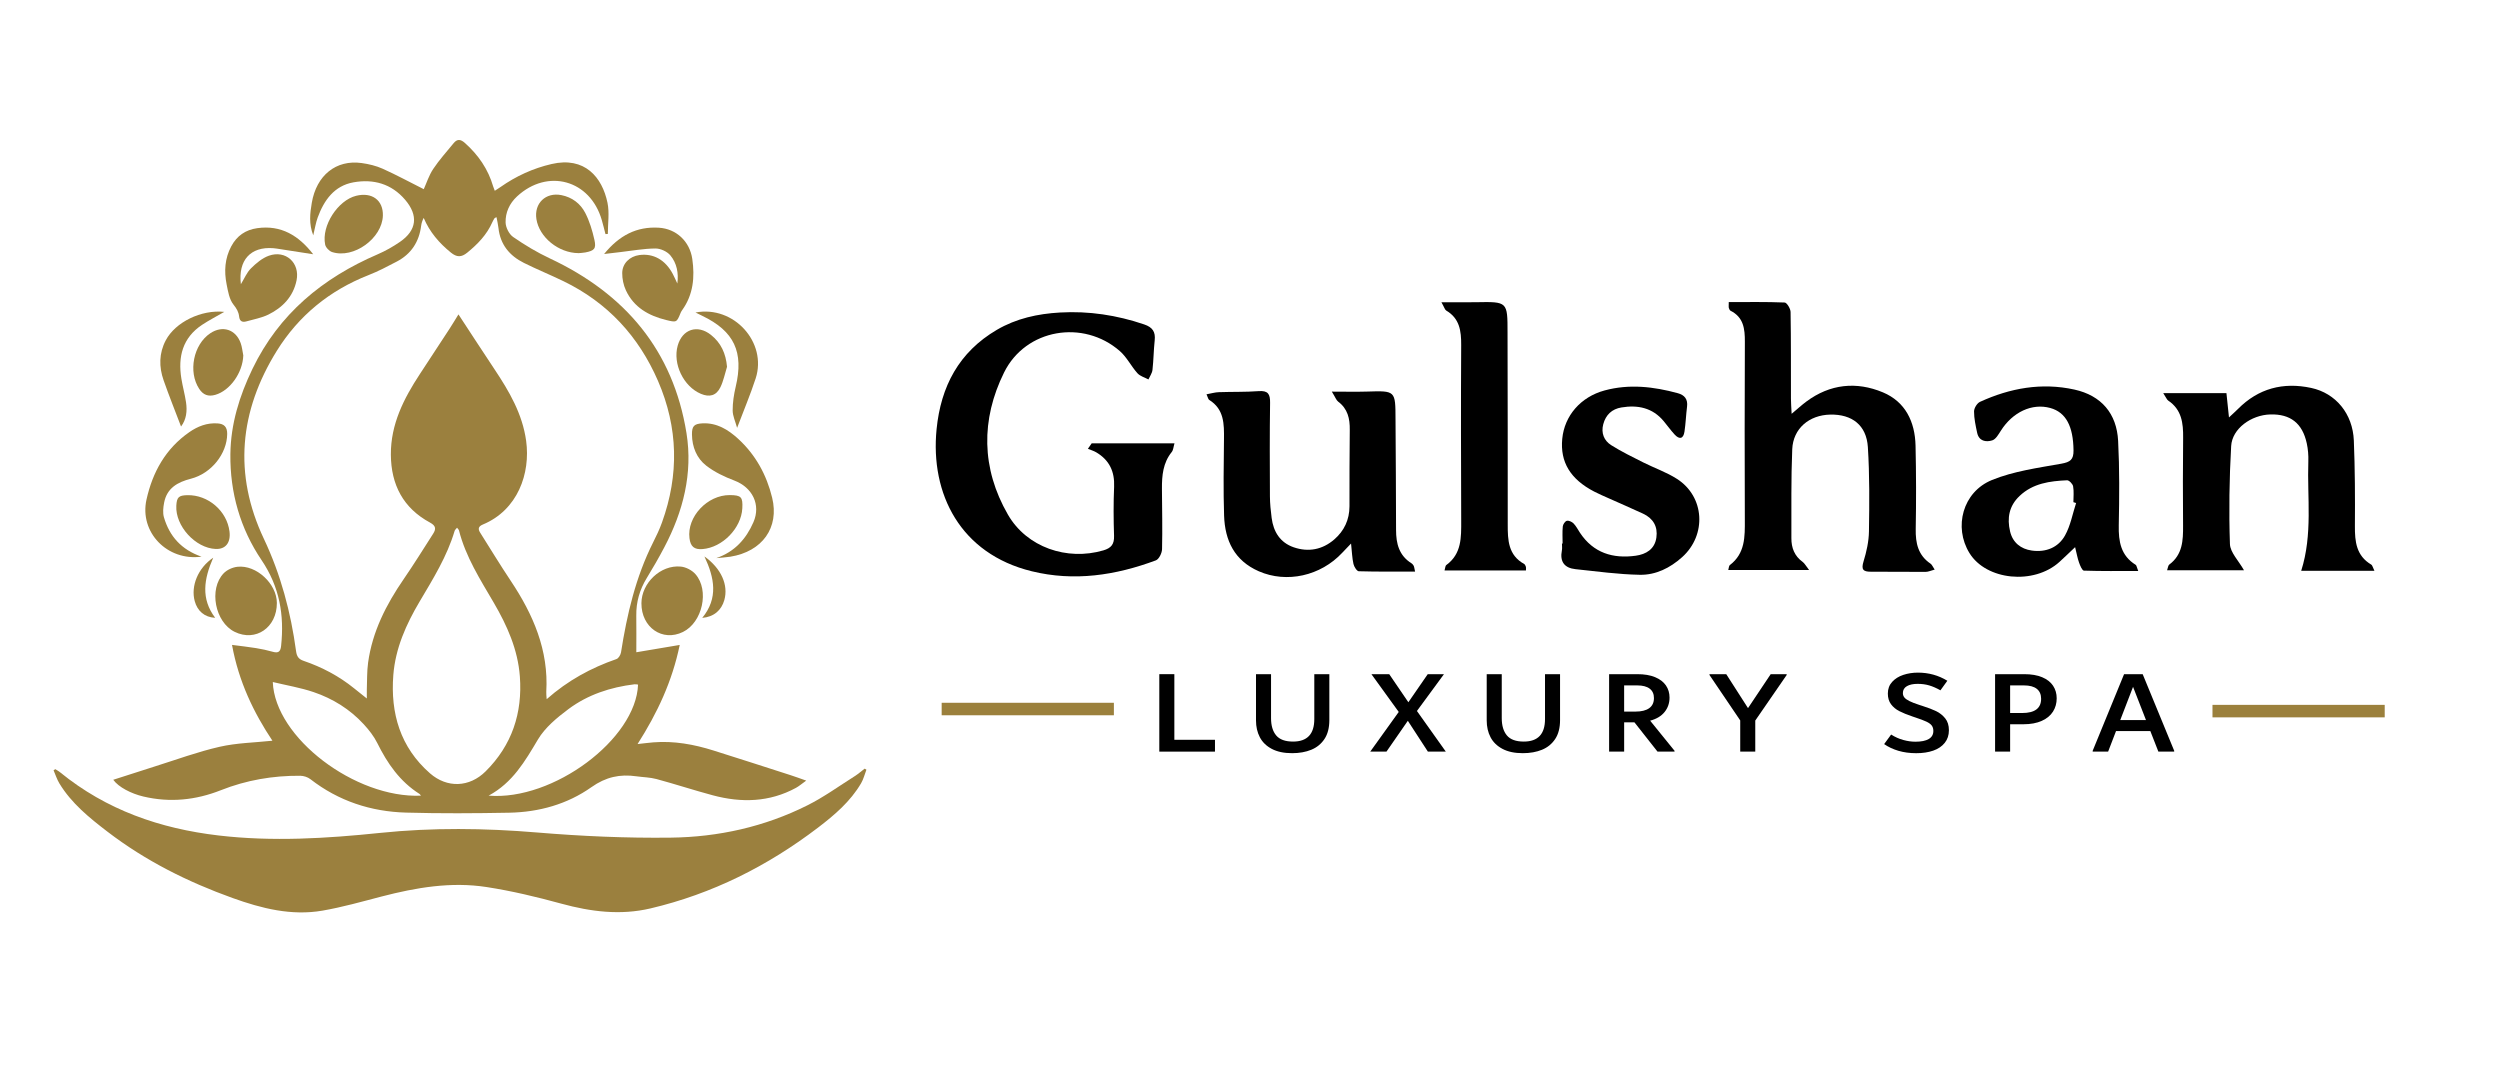 <?xml version="1.0" encoding="utf-8"?>
<!-- Generator: Adobe Illustrator 16.0.0, SVG Export Plug-In . SVG Version: 6.00 Build 0)  -->
<!DOCTYPE svg PUBLIC "-//W3C//DTD SVG 1.1//EN" "http://www.w3.org/Graphics/SVG/1.1/DTD/svg11.dtd">
<svg version="1.1" id="Layer_1" xmlns="http://www.w3.org/2000/svg" xmlns:xlink="http://www.w3.org/1999/xlink" x="0px" y="0px"
	 width="300px" height="130px" viewBox="0 0 300 130" enable-background="new 0 0 300 130" xml:space="preserve">
<g>
	<path fill-rule="evenodd" clip-rule="evenodd" fill="#9B803E" d="M76.358,78.271c1.79-0.302,3.38-0.57,5.209-0.878
		c-0.904,4.378-2.682,8.162-5.058,11.892c0.772-0.083,1.332-0.158,1.895-0.203c2.472-0.197,4.862,0.24,7.205,0.976
		c3.1,0.972,6.192,1.976,9.285,2.97c0.539,0.172,1.069,0.371,1.852,0.645c-0.529,0.378-0.853,0.663-1.222,0.865
		c-3.196,1.74-6.561,1.816-9.988,0.899c-2.264-0.607-4.493-1.339-6.756-1.951c-0.777-0.21-1.607-0.215-2.412-0.33
		c-1.973-0.284-3.665,0.077-5.394,1.301c-2.901,2.054-6.301,3-9.867,3.068c-4.124,0.077-8.252,0.104-12.374-0.012
		c-4.224-0.116-8.102-1.386-11.486-4.012c-0.322-0.251-0.809-0.405-1.219-0.409c-3.281-0.023-6.461,0.521-9.528,1.735
		c-3.013,1.193-6.11,1.509-9.297,0.756c-1.467-0.348-2.971-1.121-3.614-2.009c1.684-0.54,3.336-1.083,4.994-1.602
		c2.583-0.811,5.136-1.756,7.767-2.356c2.056-0.47,4.211-0.501,6.339-0.73c-2.228-3.341-4.042-7.074-4.847-11.497
		c1.072,0.141,1.98,0.236,2.88,0.385c0.682,0.111,1.362,0.256,2.026,0.445c0.672,0.191,0.915-0.041,0.985-0.709
		c0.394-3.701-0.18-7.085-2.345-10.293c-2.555-3.785-3.795-8.093-3.742-12.718c0.042-3.627,1.087-6.984,2.646-10.224
		c3.178-6.601,8.423-10.912,15.033-13.759c0.932-0.402,1.835-0.915,2.672-1.49c2.028-1.394,2.222-3.174,0.621-5.05
		c-1.647-1.931-3.812-2.522-6.197-2.096c-2.31,0.414-3.534,2.143-4.296,4.22c-0.234,0.638-0.335,1.324-0.535,2.141
		c-0.539-1.376-0.39-2.641-0.176-3.898c0.561-3.307,2.918-5.205,5.986-4.776c0.856,0.119,1.733,0.328,2.517,0.68
		c1.663,0.749,3.27,1.619,4.934,2.456c0.331-0.728,0.618-1.652,1.134-2.426c0.727-1.091,1.617-2.076,2.45-3.095
		c0.429-0.526,0.836-0.486,1.354-0.025c1.612,1.439,2.787,3.143,3.393,5.226c0.042,0.14,0.103,0.275,0.192,0.513
		c0.26-0.17,0.478-0.305,0.688-0.453c1.869-1.31,3.899-2.243,6.132-2.76c3.969-0.919,6.069,1.574,6.706,4.661
		c0.245,1.195,0.04,2.484,0.04,3.729c-0.094,0.007-0.188,0.014-0.283,0.021c-0.146-0.561-0.281-1.125-0.442-1.682
		c-1.387-4.821-6.497-6.244-10.17-2.841c-0.917,0.85-1.404,1.94-1.374,3.131c0.015,0.599,0.418,1.4,0.905,1.737
		c1.398,0.967,2.875,1.854,4.414,2.576c9.015,4.232,14.792,11.028,16.389,20.972c0.772,4.812-0.401,9.397-2.662,13.688
		c-0.658,1.249-1.362,2.479-2.101,3.682c-0.863,1.402-1.288,2.898-1.263,4.541C76.375,75.309,76.358,76.72,76.358,78.271z
		 M44.018,83.818c0-0.498-0.009-0.775,0.001-1.053c0.043-1.082,0.005-2.174,0.152-3.242c0.51-3.727,2.169-6.971,4.274-10.032
		c1.226-1.784,2.368-3.625,3.535-5.448c0.357-0.559,0.34-0.947-0.374-1.332c-3.22-1.738-4.678-4.54-4.702-8.147
		c-0.024-3.661,1.553-6.744,3.494-9.698c1.188-1.809,2.376-3.617,3.558-5.431c0.363-0.558,0.703-1.131,1.06-1.708
		c1.49,2.271,2.895,4.439,4.327,6.588c1.762,2.645,3.351,5.358,3.795,8.587c0.537,3.906-1.006,8.3-5.199,10.041
		c-0.549,0.229-0.596,0.534-0.321,0.971c1.217,1.932,2.404,3.884,3.67,5.782c2.694,4.042,4.565,8.333,4.266,13.328
		c-0.015,0.245,0.025,0.491,0.048,0.878c2.548-2.252,5.33-3.759,8.375-4.815c0.25-0.086,0.498-0.506,0.545-0.802
		c0.718-4.567,1.759-9.034,3.854-13.199c0.392-0.778,0.769-1.57,1.063-2.39c2.061-5.715,1.948-11.378-0.474-16.975
		c-2.328-5.375-6.064-9.415-11.35-11.979c-1.569-0.761-3.189-1.417-4.749-2.195c-1.719-0.856-2.835-2.199-3.05-4.183
		c-0.046-0.429-0.152-0.852-0.235-1.304c-0.142,0.075-0.212,0.088-0.239,0.13c-0.096,0.151-0.188,0.308-0.26,0.472
		c-0.66,1.503-1.757,2.632-3.011,3.655c-0.708,0.578-1.256,0.569-1.968-0.011c-1.399-1.137-2.538-2.452-3.261-4.158
		c-0.163,0.326-0.264,0.629-0.303,0.939c-0.243,1.931-1.193,3.391-2.917,4.297c-1.116,0.587-2.24,1.176-3.411,1.635
		c-4.668,1.836-8.372,4.854-11.005,9.098c-4.479,7.222-5.208,14.788-1.54,22.545c2.035,4.301,3.226,8.799,3.861,13.473
		c0.086,0.633,0.301,0.96,0.896,1.164c2.209,0.755,4.253,1.828,6.075,3.305C42.937,82.962,43.381,83.312,44.018,83.818z
		 M54.846,63.325c-0.125,0.159-0.253,0.255-0.29,0.379c-0.909,3.063-2.581,5.748-4.191,8.466c-1.625,2.739-2.917,5.623-3.167,8.841
		c-0.354,4.586,0.831,8.658,4.398,11.785c2.057,1.801,4.735,1.697,6.672-0.227c3.166-3.142,4.444-7,4.115-11.4
		c-0.241-3.225-1.526-6.099-3.134-8.851c-1.62-2.777-3.368-5.495-4.171-8.667C55.052,63.553,54.951,63.471,54.846,63.325z
		 M50.509,95.479c-0.063-0.08-0.104-0.168-0.171-0.209c-2.35-1.486-3.851-3.654-5.06-6.098c-0.405-0.817-0.998-1.572-1.62-2.251
		c-1.66-1.807-3.71-3.084-6.015-3.866c-1.568-0.533-3.224-0.807-4.908-1.213C32.989,88.534,42.654,95.816,50.509,95.479z
		 M76.566,82.151c-0.141-0.014-0.286-0.054-0.425-0.036c-2.887,0.352-5.608,1.244-7.934,2.982c-1.372,1.026-2.803,2.208-3.657,3.646
		c-1.551,2.609-3.03,5.18-5.913,6.734C66.384,96.119,76.327,88.682,76.566,82.151z"/>
	<path fill-rule="evenodd" clip-rule="evenodd" fill="#9B803E" d="M103.97,92.366c-0.208,0.542-0.346,1.125-0.636,1.621
		c-1.29,2.2-3.197,3.823-5.189,5.341c-6.033,4.597-12.683,7.939-20.09,9.683c-3.611,0.849-7.149,0.398-10.695-0.572
		c-2.952-0.809-5.948-1.526-8.968-1.993c-4.261-0.66-8.455,0.059-12.595,1.134c-2.355,0.612-4.707,1.283-7.1,1.697
		c-3.728,0.645-7.302-0.263-10.788-1.515c-5.383-1.935-10.46-4.469-15.015-7.962c-2.174-1.666-4.313-3.394-5.764-5.783
		c-0.297-0.49-0.472-1.053-0.702-1.583c0.071-0.044,0.142-0.089,0.212-0.132c0.191,0.122,0.395,0.229,0.57,0.372
		c5.545,4.521,11.996,6.761,19.018,7.583c6.474,0.761,12.937,0.36,19.379-0.307c6.289-0.651,12.544-0.577,18.839-0.051
		c5.332,0.446,10.703,0.685,16.051,0.619c5.703-0.069,11.249-1.299,16.39-3.876c1.979-0.991,3.794-2.31,5.674-3.496
		c0.424-0.268,0.803-0.604,1.203-0.909C103.831,92.279,103.9,92.323,103.97,92.366z"/>
	<path fill-rule="evenodd" clip-rule="evenodd" d="M131.002,53.2c3.252,0,6.505,0,9.937,0c-0.125,0.413-0.137,0.8-0.332,1.042
		c-1.05,1.3-1.184,2.827-1.174,4.399c0.016,2.42,0.072,4.841,0.013,7.259c-0.011,0.467-0.368,1.203-0.741,1.343
		c-4.839,1.801-9.793,2.559-14.905,1.306c-8.541-2.095-12.189-9.264-11.409-17.059c0.511-5.117,2.677-9.238,7.229-11.908
		c2.343-1.373,4.906-1.928,7.583-2.081c3.464-0.197,6.818,0.315,10.103,1.431c1.01,0.343,1.367,0.891,1.257,1.912
		c-0.127,1.179-0.134,2.372-0.267,3.55c-0.044,0.394-0.316,0.76-0.484,1.139c-0.446-0.241-0.997-0.387-1.316-0.741
		c-0.756-0.842-1.275-1.927-2.112-2.66c-4.38-3.832-11.301-2.686-13.898,2.571c-2.789,5.646-2.733,11.508,0.463,17.049
		c2.266,3.929,7.088,5.57,11.451,4.295c0.952-0.277,1.32-0.746,1.286-1.748c-0.065-1.961-0.077-3.928,0.007-5.889
		c0.079-1.824-0.571-3.196-2.134-4.125c-0.312-0.186-0.673-0.286-1.012-0.427C130.7,53.638,130.852,53.419,131.002,53.2z"/>
	<path fill-rule="evenodd" clip-rule="evenodd" d="M207.451,36.251c2.275,0,4.494-0.04,6.709,0.051
		c0.261,0.011,0.702,0.734,0.709,1.131c0.059,3.467,0.034,6.935,0.044,10.404c0.001,0.524,0.046,1.049,0.082,1.82
		c0.729-0.609,1.225-1.066,1.762-1.466c2.848-2.119,6.009-2.439,9.189-1.11c2.707,1.132,3.854,3.541,3.919,6.397
		c0.076,3.329,0.082,6.663,0.021,9.994c-0.032,1.705,0.283,3.163,1.784,4.173c0.166,0.112,0.249,0.35,0.49,0.705
		c-0.458,0.121-0.772,0.275-1.088,0.276c-2.19,0.009-4.381-0.03-6.57-0.02c-0.946,0.005-1.173-0.277-0.875-1.243
		c0.356-1.158,0.629-2.39,0.647-3.594c0.052-3.373,0.083-6.756-0.131-10.119c-0.167-2.626-1.898-3.953-4.512-3.899
		c-2.534,0.053-4.459,1.672-4.563,4.161c-0.148,3.552-0.089,7.114-0.102,10.671c-0.005,1.155,0.37,2.141,1.354,2.848
		c0.231,0.168,0.375,0.46,0.774,0.972c-3.403,0-6.511,0-9.704,0c0.08-0.27,0.076-0.506,0.188-0.591
		c1.855-1.411,1.811-3.409,1.801-5.453c-0.032-7.119-0.023-14.239,0.004-21.359c0.006-1.537-0.151-2.928-1.718-3.712
		c-0.102-0.05-0.161-0.215-0.21-0.339C207.426,36.87,207.451,36.771,207.451,36.251z"/>
	<path fill-rule="evenodd" clip-rule="evenodd" d="M284.93,68.496c-3.022,0-5.808,0-8.786,0c1.397-4.394,0.705-8.783,0.855-13.128
		c0.025-0.722-0.034-1.465-0.188-2.171c-0.524-2.412-1.963-3.526-4.362-3.465c-2.305,0.059-4.593,1.702-4.71,3.796
		c-0.22,3.91-0.282,7.839-0.147,11.752c0.035,1.017,1.042,2,1.689,3.155c-3.049,0-6.079,0-9.231,0c0.109-0.303,0.12-0.58,0.26-0.685
		c1.608-1.193,1.67-2.906,1.658-4.677c-0.024-3.514-0.033-7.027,0.008-10.541c0.021-1.759-0.171-3.378-1.79-4.464
		c-0.166-0.11-0.243-0.353-0.594-0.889c2.673,0,5.063,0,7.581,0c0.084,0.802,0.182,1.737,0.304,2.911
		c0.451-0.422,0.772-0.705,1.073-1.008c2.458-2.485,5.44-3.251,8.789-2.532c2.964,0.636,4.99,3.108,5.121,6.312
		c0.14,3.418,0.152,6.843,0.128,10.265c-0.015,1.867,0.165,3.566,1.97,4.63C284.683,67.831,284.717,68.059,284.93,68.496z"/>
	<path fill-rule="evenodd" clip-rule="evenodd" d="M169.809,68.589c-2.329,0-4.545,0.027-6.758-0.039
		c-0.227-0.007-0.557-0.537-0.634-0.87c-0.159-0.699-0.18-1.43-0.29-2.456c-0.465,0.485-0.758,0.786-1.045,1.094
		c-2.611,2.808-6.692,3.694-10.025,2.235c-2.928-1.281-4.066-3.693-4.165-6.669c-0.101-3.055-0.047-6.117-0.014-9.175
		c0.019-1.819,0.033-3.598-1.774-4.722c-0.125-0.077-0.153-0.308-0.321-0.672c0.559-0.101,1.01-0.237,1.465-0.254
		c1.597-0.057,3.2-0.006,4.791-0.125c1.132-0.084,1.387,0.354,1.372,1.402c-0.055,3.743-0.038,7.488-0.019,11.232
		c0.005,0.864,0.095,1.731,0.207,2.588c0.217,1.66,1.018,2.955,2.647,3.517c1.769,0.611,3.451,0.282,4.866-0.941
		c1.188-1.026,1.825-2.368,1.826-3.977c0.004-3.058-0.005-6.118,0.035-9.177c0.019-1.35-0.246-2.527-1.396-3.387
		c-0.224-0.168-0.325-0.5-0.756-1.198c1.639,0,2.933,0.034,4.224-0.006c3.421-0.108,3.407-0.121,3.418,3.316
		c0.015,4.428,0.072,8.856,0.065,13.284c-0.002,1.653,0.361,3.076,1.856,4.011c0.11,0.068,0.194,0.191,0.267,0.305
		C169.695,67.975,169.694,68.075,169.809,68.589z"/>
	<path fill-rule="evenodd" clip-rule="evenodd" d="M256.587,68.519c-2.297,0-4.409,0.029-6.518-0.043
		c-0.21-0.007-0.454-0.604-0.582-0.963c-0.183-0.502-0.271-1.038-0.474-1.854c-0.738,0.697-1.301,1.248-1.884,1.775
		c-3.069,2.779-8.777,2.212-10.796-1.069c-1.915-3.112-0.818-7.333,2.706-8.766c2.608-1.062,5.512-1.453,8.317-1.955
		c1.079-0.193,1.479-0.49,1.466-1.594c-0.033-2.897-0.909-4.576-2.799-5.094c-2.178-0.596-4.499,0.489-5.917,2.723
		c-0.282,0.442-0.61,1.033-1.037,1.166c-0.761,0.237-1.599,0.096-1.813-0.917c-0.178-0.845-0.373-1.707-0.371-2.56
		c0-0.392,0.361-0.985,0.715-1.146c3.615-1.656,7.404-2.339,11.331-1.473c3.213,0.71,5.077,2.857,5.245,6.167
		c0.173,3.368,0.143,6.751,0.076,10.125c-0.039,1.942,0.242,3.634,2.037,4.744C256.379,67.84,256.393,68.02,256.587,68.519z
		 M249.132,60.362c-0.107-0.033-0.217-0.067-0.324-0.101c0-0.638,0.077-1.29-0.035-1.907c-0.052-0.287-0.483-0.73-0.724-0.72
		c-2.064,0.092-4.09,0.357-5.698,1.88c-1.267,1.197-1.521,2.661-1.14,4.262c0.319,1.34,1.289,2.105,2.607,2.291
		c1.671,0.236,3.168-0.35,3.982-1.807C248.461,63.082,248.704,61.67,249.132,60.362z"/>
	<path fill-rule="evenodd" clip-rule="evenodd" d="M187.512,65.227c0-0.685-0.045-1.373,0.022-2.051
		c0.024-0.253,0.273-0.626,0.485-0.679c0.235-0.058,0.617,0.119,0.809,0.317c0.312,0.323,0.52,0.745,0.772,1.124
		c1.608,2.418,3.948,3.125,6.682,2.749c1.243-0.171,2.285-0.78,2.483-2.177c0.191-1.327-0.388-2.31-1.602-2.873
		c-1.363-0.633-2.746-1.228-4.118-1.842c-0.584-0.261-1.175-0.51-1.741-0.805c-2.863-1.487-4.102-3.543-3.835-6.333
		c0.265-2.763,2.195-5.022,5.083-5.805c2.95-0.8,5.886-0.461,8.787,0.332c0.813,0.222,1.219,0.726,1.106,1.614
		c-0.126,0.997-0.16,2.004-0.308,2.997c-0.131,0.875-0.605,0.98-1.19,0.34c-0.462-0.503-0.86-1.064-1.298-1.59
		c-1.343-1.619-3.112-1.975-5.076-1.652c-1.141,0.187-1.885,0.887-2.182,2.012c-0.279,1.054,0.083,1.967,0.953,2.515
		c1.226,0.774,2.541,1.412,3.839,2.067c1.341,0.675,2.789,1.172,4.045,1.975c3.341,2.13,3.594,6.735,0.629,9.395
		c-1.454,1.305-3.165,2.152-5.073,2.118c-2.578-0.048-5.151-0.405-7.724-0.675c-1.329-0.139-1.902-0.9-1.634-2.252
		c0.052-0.263,0.008-0.546,0.008-0.82C187.46,65.227,187.485,65.227,187.512,65.227z"/>
	<path fill-rule="evenodd" clip-rule="evenodd" d="M172.969,36.268c1.583,0,2.875,0.019,4.165-0.003
		c3.779-0.07,3.769-0.076,3.771,3.652c0.006,7.67,0.039,15.34,0.023,23.01c-0.004,1.886,0.052,3.687,1.972,4.751
		c0.103,0.058,0.16,0.218,0.209,0.342c0.03,0.077,0.005,0.178,0.005,0.436c-3.217,0-6.443,0-9.77,0
		c0.096-0.322,0.092-0.563,0.203-0.643c1.861-1.352,1.802-3.33,1.797-5.316c-0.021-7.03-0.047-14.062-0.002-21.093
		c0.01-1.696-0.185-3.185-1.793-4.137C173.386,37.171,173.327,36.902,172.969,36.268z"/>
	<path fill-rule="evenodd" clip-rule="evenodd" fill="#9B803E" d="M37.583,30.511c-1.299-0.202-2.597-0.405-3.895-0.605
		c-0.297-0.046-0.594-0.099-0.893-0.123c-2.718-0.211-4.236,1.429-3.89,4.323c0.424-0.69,0.708-1.405,1.208-1.9
		c0.62-0.614,1.353-1.236,2.155-1.521c2.014-0.715,3.747,0.861,3.32,2.956c-0.395,1.938-1.657,3.256-3.371,4.103
		c-0.819,0.405-1.759,0.569-2.65,0.822c-0.494,0.14-0.81-0.013-0.872-0.581c-0.06-0.55-0.301-0.961-0.678-1.433
		c-0.504-0.632-0.656-1.59-0.824-2.436c-0.312-1.565-0.219-3.107,0.558-4.56c0.674-1.261,1.708-1.976,3.12-2.176
		C33.729,26.978,35.842,28.263,37.583,30.511z"/>
	<path fill-rule="evenodd" clip-rule="evenodd" fill="#9B803E" d="M81.279,34.023c0.173-1.243-0.061-2.45-0.84-3.383
		c-0.387-0.463-1.18-0.825-1.786-0.821c-1.402,0.01-2.803,0.27-4.204,0.431c-0.58,0.066-1.158,0.137-1.956,0.231
		c1.817-2.236,3.916-3.319,6.567-3.156c2.094,0.128,3.71,1.638,4.016,3.758c0.312,2.169,0.121,4.267-1.21,6.126
		c-0.069,0.097-0.135,0.201-0.181,0.311c-0.48,1.182-0.482,1.192-1.741,0.883c-2.105-0.516-3.884-1.517-4.835-3.562
		c-0.293-0.628-0.447-1.382-0.442-2.077c0.008-1.153,0.901-2.001,2.049-2.157c1.695-0.229,3.132,0.581,4.027,2.283
		C80.939,33.26,81.102,33.646,81.279,34.023z"/>
	<path fill-rule="evenodd" clip-rule="evenodd" fill="#9B803E" d="M85.953,66.975c2.216-0.758,3.582-2.306,4.457-4.306
		c0.923-2.113-0.132-4.184-2.282-5c-1.186-0.45-2.383-1.017-3.376-1.788c-1.147-0.891-1.697-2.231-1.715-3.734
		c-0.012-0.996,0.241-1.294,1.254-1.345c1.721-0.087,3.081,0.75,4.276,1.843c2.102,1.92,3.421,4.326,4.092,7.081
		c0.874,3.584-1.171,6.458-5.024,7.079C87.08,66.894,86.515,66.92,85.953,66.975z"/>
	<path fill-rule="evenodd" clip-rule="evenodd" fill="#9B803E" d="M24.184,66.8c-4.125,0.557-7.472-2.939-6.607-6.843
		c0.732-3.306,2.299-6.124,5.143-8.101c1.009-0.702,2.118-1.132,3.381-1.049c0.8,0.052,1.168,0.426,1.162,1.268
		c-0.021,2.345-1.874,4.733-4.358,5.372c-1.607,0.413-2.872,1.123-3.21,2.868c-0.112,0.575-0.181,1.229-0.021,1.771
		C20.342,64.351,21.761,65.964,24.184,66.8z"/>
	<path fill-rule="evenodd" clip-rule="evenodd" fill="#9B803E" d="M76.971,72.395c0.007-2.432,2.303-4.638,4.724-4.405
		c0.618,0.059,1.349,0.44,1.758,0.908c1.707,1.955,0.835,5.795-1.497,6.937C79.492,77.043,76.962,75.296,76.971,72.395z"/>
	<path fill-rule="evenodd" clip-rule="evenodd" fill="#9B803E" d="M33.224,72.35c0.01,2.959-2.544,4.708-5.066,3.47
		c-2.357-1.157-3.135-5.142-1.312-7.032c0.398-0.414,1.072-0.712,1.65-0.775C30.768,67.763,33.215,70.061,33.224,72.35z"/>
	<path fill-rule="evenodd" clip-rule="evenodd" fill="#9B803E" d="M69.431,30.376c-2.434-0.014-4.727-1.931-5.062-4.085
		c-0.295-1.889,1.114-3.246,2.993-2.877c1.298,0.255,2.294,1.019,2.873,2.146c0.514,0.999,0.848,2.117,1.095,3.22
		c0.238,1.062-0.009,1.304-1.088,1.513C69.918,30.356,69.583,30.361,69.431,30.376z"/>
	<path fill-rule="evenodd" clip-rule="evenodd" fill="#9B803E" d="M29.195,42.651c-0.071,2.08-1.594,4.226-3.362,4.73
		c-0.847,0.241-1.45,0.01-1.929-0.716c-1.349-2.043-0.701-5.326,1.334-6.677c1.46-0.97,3.047-0.471,3.641,1.177
		C29.05,41.636,29.093,42.154,29.195,42.651z"/>
	<path fill-rule="evenodd" clip-rule="evenodd" fill="#9B803E" d="M87.243,44.016c-0.256,0.819-0.42,1.683-0.791,2.447
		c-0.497,1.022-1.308,1.235-2.345,0.797c-2.089-0.882-3.396-3.599-2.783-5.783c0.555-1.977,2.372-2.575,3.992-1.29
		C86.521,41.145,87.102,42.42,87.243,44.016z"/>
	<path fill-rule="evenodd" clip-rule="evenodd" fill="#9B803E" d="M45.945,25.883c-0.087,2.724-3.515,5.205-6.095,4.363
		c-0.348-0.114-0.762-0.549-0.833-0.899c-0.457-2.255,1.521-5.307,3.72-5.852C44.645,23.022,46.003,24.034,45.945,25.883z"/>
	<path fill-rule="evenodd" clip-rule="evenodd" fill="#9B803E" d="M87.581,59.411c1.368,0.012,1.569,0.227,1.497,1.589
		c-0.127,2.393-2.382,4.701-4.776,4.89c-0.991,0.077-1.438-0.295-1.565-1.302C82.412,62.024,84.879,59.388,87.581,59.411z"/>
	<path fill-rule="evenodd" clip-rule="evenodd" fill="#9B803E" d="M25.876,65.876c-2.438-0.108-4.848-2.758-4.718-5.188
		c0.055-1.02,0.289-1.244,1.321-1.267c2.5-0.054,4.757,1.892,5.061,4.361C27.705,65.127,27.067,65.928,25.876,65.876z"/>
	<path fill-rule="evenodd" clip-rule="evenodd" fill="#9B803E" d="M26.912,37.426c-0.958,0.556-1.834,1.006-2.65,1.546
		c-2.356,1.558-2.925,3.837-2.495,6.474c0.155,0.948,0.415,1.88,0.557,2.831c0.156,1.048,0.043,2.064-0.599,2.905
		c-0.706-1.859-1.44-3.685-2.09-5.539c-0.569-1.621-0.563-3.254,0.26-4.81C21.041,38.663,24.145,37.133,26.912,37.426z"/>
	<path fill-rule="evenodd" clip-rule="evenodd" fill="#9B803E" d="M83.459,37.5c4.616-0.881,8.62,3.609,7.222,7.908
		c-0.629,1.933-1.426,3.813-2.229,5.936c-0.21-0.771-0.529-1.426-0.532-2.083c-0.004-0.949,0.143-1.917,0.363-2.844
		c0.994-4.165-0.172-6.678-4.018-8.52C84.052,37.793,83.84,37.687,83.459,37.5z"/>
	<path fill-rule="evenodd" clip-rule="evenodd" fill="#9B803E" d="M84.268,74.148c1.943-2.366,1.474-4.793,0.263-7.376
		c2.033,1.449,2.892,3.438,2.39,5.229C86.576,73.233,85.662,74.026,84.268,74.148z"/>
	<path fill-rule="evenodd" clip-rule="evenodd" fill="#9B803E" d="M25.587,66.922c-1.125,2.576-1.497,4.926,0.235,7.216
		c-1.281-0.066-2.134-0.814-2.458-2.012C22.883,70.348,23.735,68.174,25.587,66.922z"/>
</g>
<g>
	<path d="M140.922,88.775h4.875v1.42h-6.68V80.9h1.805V88.775z"/>
	<path d="M152.612,89.865c-0.649-0.344-1.127-0.811-1.433-1.398c-0.307-0.588-0.459-1.26-0.459-2.016V80.9h1.805v5.278
		c0,0.89,0.205,1.581,0.617,2.073c0.411,0.492,1.087,0.738,2.025,0.738c1.699,0,2.549-0.898,2.549-2.696V80.9h1.805v5.508
		c0,0.928-0.195,1.686-0.586,2.273c-0.391,0.589-0.918,1.019-1.583,1.291c-0.664,0.272-1.43,0.409-2.295,0.409
		C154.076,90.382,153.261,90.21,152.612,89.865z"/>
	<path d="M170.031,85.318l3.467,4.877h-2.152l-2.406-3.7l-2.564,3.7h-1.947l3.419-4.762L164.57,80.9h2.137l2.296,3.371l2.326-3.371
		h1.947L170.031,85.318z"/>
	<path d="M180.297,89.865c-0.649-0.344-1.127-0.811-1.433-1.398c-0.307-0.588-0.459-1.26-0.459-2.016V80.9h1.805v5.278
		c0,0.89,0.206,1.581,0.617,2.073s1.087,0.738,2.026,0.738c1.698,0,2.548-0.898,2.548-2.696V80.9h1.805v5.508
		c0,0.928-0.195,1.686-0.585,2.273c-0.391,0.589-0.919,1.019-1.583,1.291c-0.665,0.272-1.431,0.409-2.296,0.409
		C181.761,90.382,180.946,90.21,180.297,89.865z"/>
	<path d="M200.945,90.095v0.101h-2.042l-2.771-3.515h-1.234v3.515h-1.805V80.9h3.388c0.844,0,1.554,0.12,2.129,0.359
		c0.575,0.238,1.008,0.568,1.298,0.989s0.436,0.908,0.436,1.463c0,0.66-0.198,1.236-0.594,1.729s-0.974,0.839-1.733,1.04
		L200.945,90.095z M194.898,85.391h1.361c0.718,0,1.267-0.137,1.646-0.409s0.569-0.677,0.569-1.212c0-0.497-0.172-0.875-0.515-1.133
		c-0.343-0.259-0.841-0.388-1.495-0.388h-1.567V85.391z"/>
	<path d="M214.399,80.9v0.101l-3.767,5.465v3.729h-1.805v-3.744l-3.688-5.45V80.9h2.011l2.611,4.074l2.723-4.074H214.399z"/>
	<path d="M227.807,90.095c-0.644-0.191-1.214-0.459-1.71-0.803l0.839-1.147c0.465,0.296,0.95,0.514,1.457,0.652
		c0.506,0.139,0.991,0.208,1.456,0.208c0.696,0,1.229-0.107,1.599-0.323c0.369-0.215,0.554-0.537,0.554-0.968
		c0-0.258-0.063-0.474-0.189-0.646c-0.127-0.172-0.344-0.33-0.649-0.474s-0.749-0.311-1.329-0.502l-0.301-0.101
		c-0.676-0.229-1.217-0.449-1.623-0.659s-0.736-0.485-0.989-0.825c-0.253-0.339-0.38-0.768-0.38-1.283
		c0-0.555,0.172-1.021,0.515-1.398s0.789-0.657,1.338-0.84c0.548-0.181,1.134-0.272,1.757-0.272c1.287,0,2.464,0.325,3.529,0.976
		l-0.828,1.147c-0.478-0.268-0.926-0.464-1.345-0.588c-0.42-0.124-0.884-0.187-1.394-0.187c-0.542,0-0.972,0.093-1.29,0.279
		s-0.478,0.462-0.478,0.825c0,0.201,0.059,0.375,0.175,0.523c0.117,0.148,0.318,0.294,0.605,0.438
		c0.286,0.144,0.694,0.302,1.226,0.474l0.318,0.101c0.69,0.22,1.247,0.433,1.672,0.638c0.424,0.206,0.785,0.493,1.082,0.86
		c0.298,0.369,0.446,0.845,0.446,1.428c0,0.593-0.166,1.098-0.499,1.513c-0.332,0.416-0.791,0.728-1.377,0.933
		c-0.586,0.206-1.269,0.309-2.05,0.309S228.45,90.286,227.807,90.095z"/>
	<path d="M245.061,81.267c0.58,0.244,1.016,0.583,1.306,1.019c0.29,0.435,0.436,0.939,0.436,1.513c0,0.593-0.148,1.124-0.443,1.593
		c-0.296,0.468-0.744,0.839-1.346,1.111s-1.335,0.408-2.2,0.408h-1.599v3.285h-1.805V80.9h3.498
		C243.763,80.9,244.479,81.022,245.061,81.267z M244.934,83.855c0-0.525-0.174-0.925-0.522-1.197
		c-0.348-0.273-0.86-0.409-1.535-0.409h-1.662v3.313h1.44C244.174,85.563,244.934,84.993,244.934,83.855z"/>
	<path d="M257.121,80.9l3.783,9.194v0.101h-1.899l-0.965-2.467h-4.116l-0.949,2.467h-1.853v-0.101l3.768-9.194H257.121z
		 M254.431,86.408h3.087l-1.552-3.987L254.431,86.408z"/>
</g>
<rect x="112.999" y="84.333" fill="#9B803C" width="20.667" height="1.5"/>
<rect x="265.498" y="84.583" fill="#9B803C" width="20.667" height="1.5"/>
</svg>

